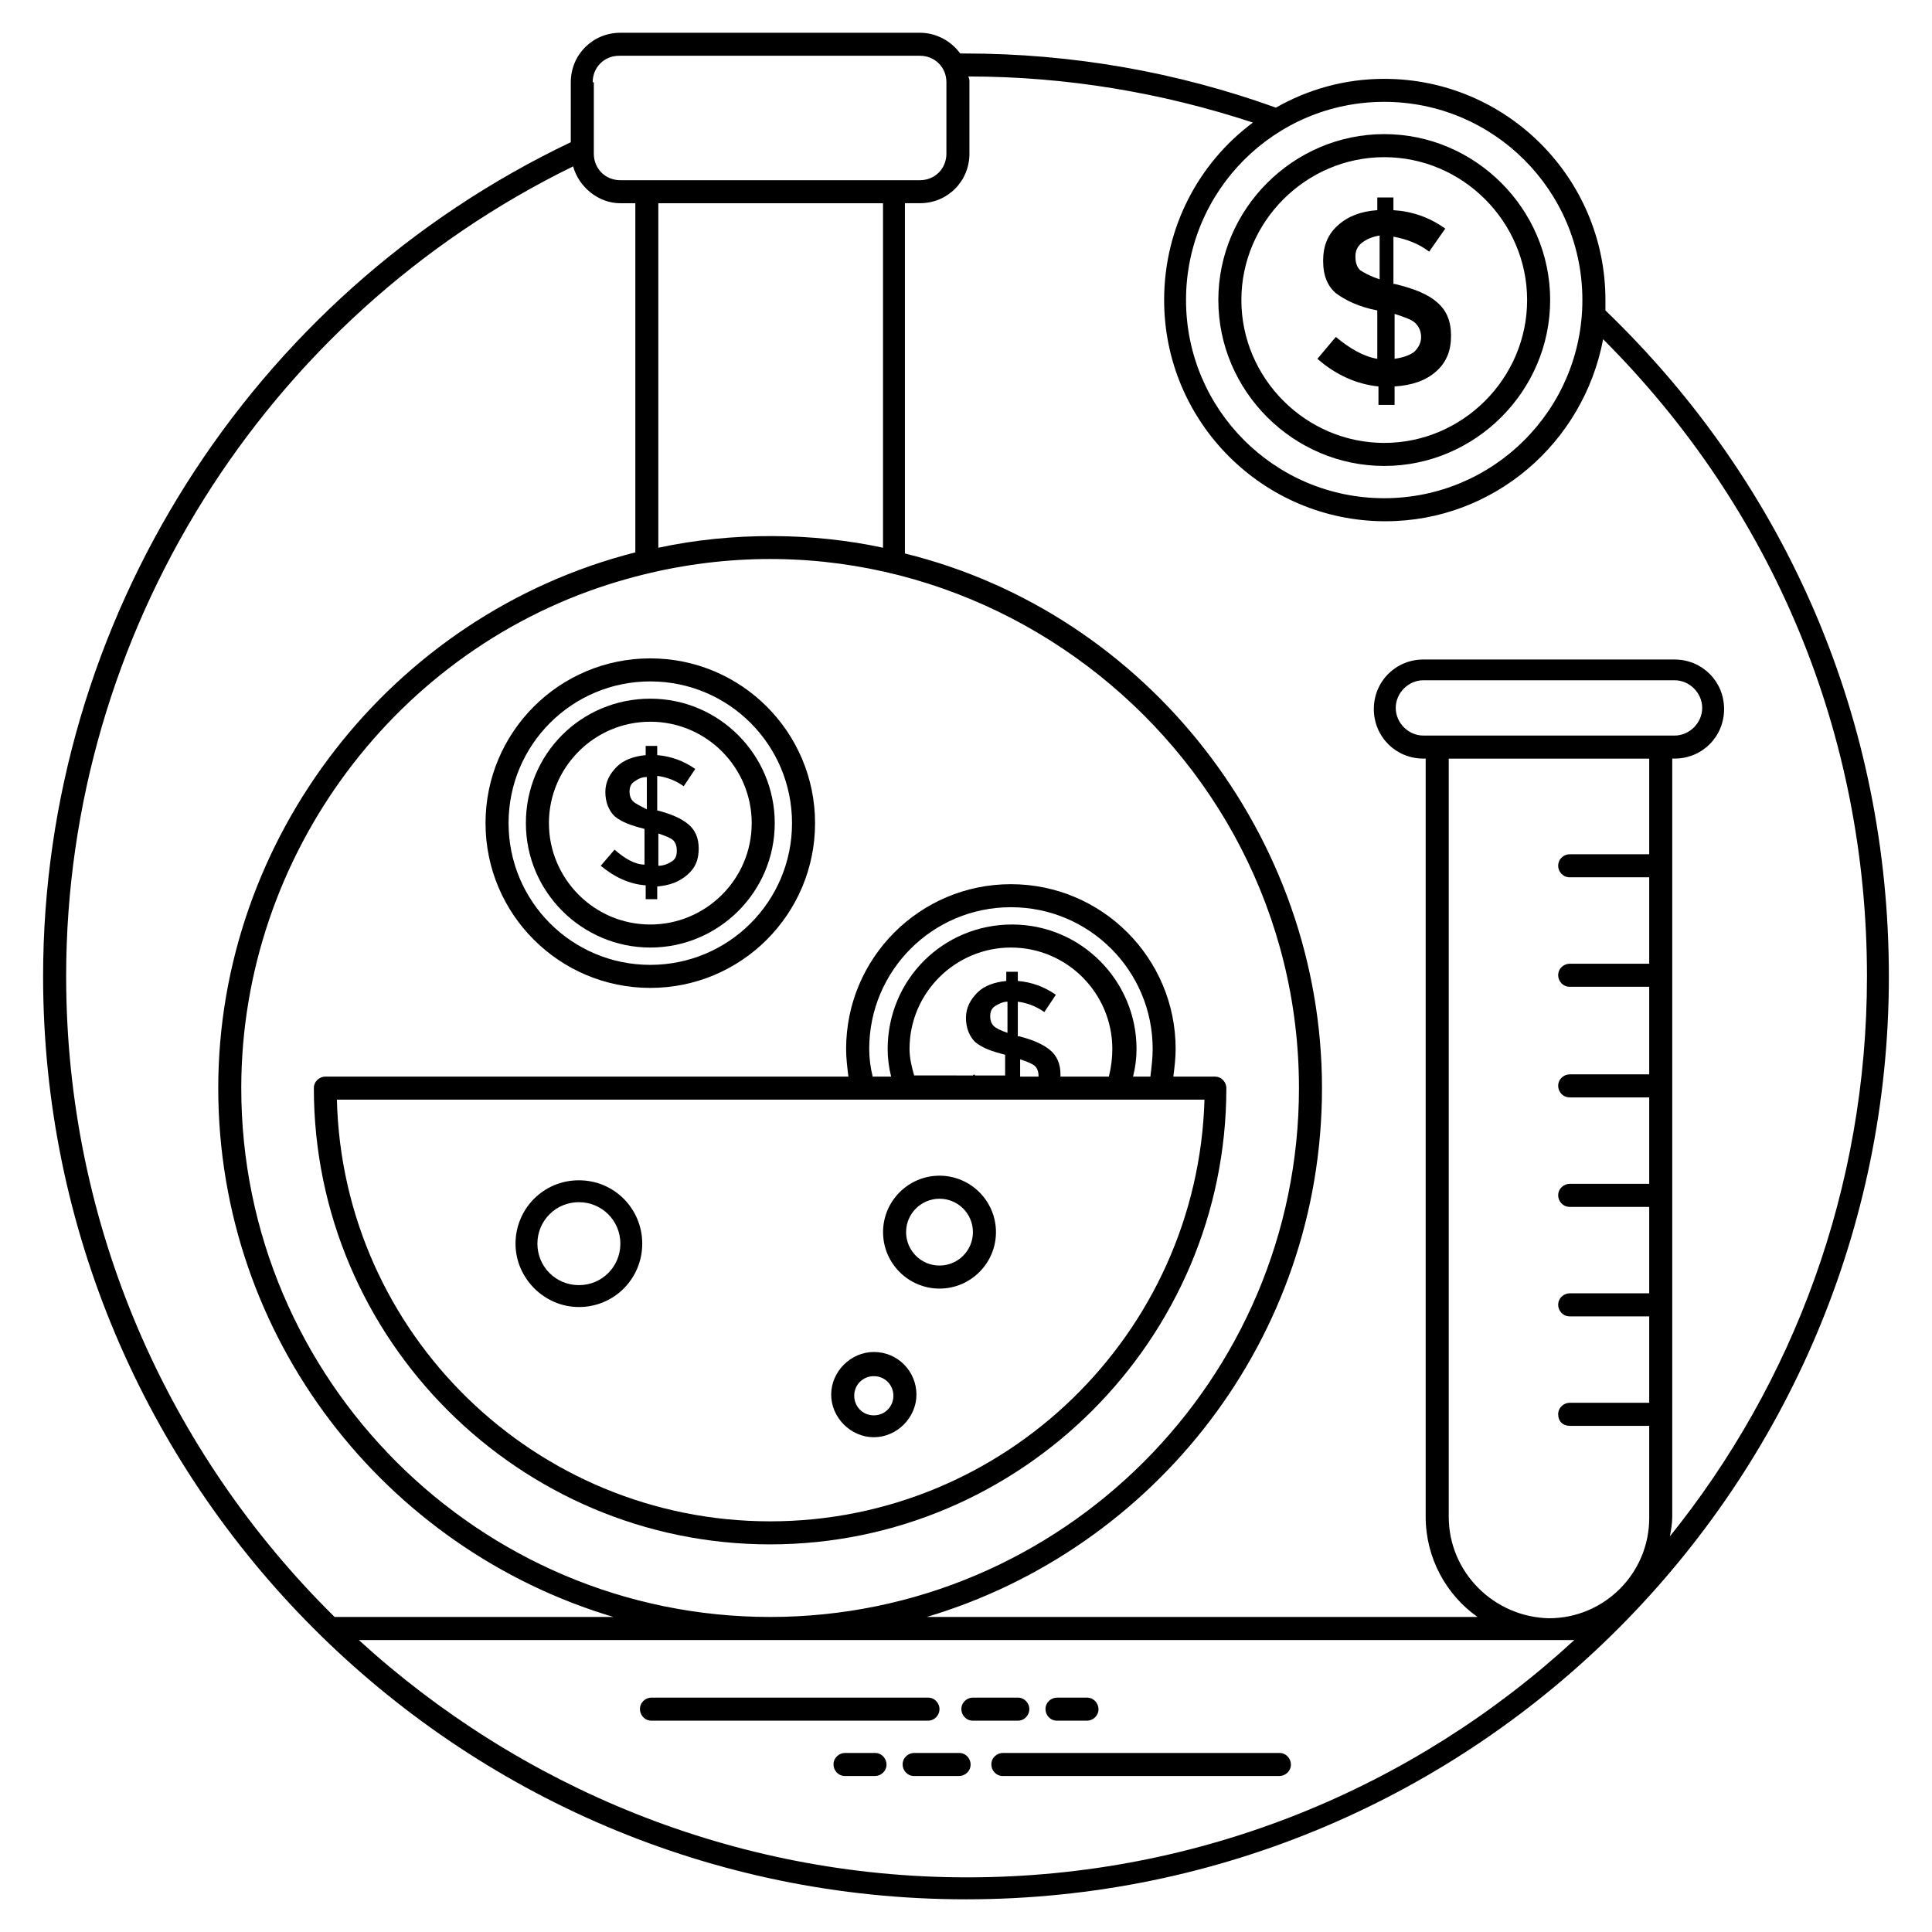 <?xml version="1.0" encoding="UTF-8"?>
<!-- Uploaded to: SVG Repo, www.svgrepo.com, Generator: SVG Repo Mixer Tools -->
<svg fill="#000000" width="800px" height="800px" version="1.1" viewBox="144 144 512 512" xmlns="http://www.w3.org/2000/svg">
 <g>
  <path d="m392.98 596.94c0-1.527-1.223-3.055-3.055-3.055h-73.281c-1.527 0-3.055 1.223-3.055 3.055 0 1.527 1.223 3.055 3.055 3.055h73.281c1.832 0 3.055-1.527 3.055-3.055z"/>
  <path d="m416.79 596.94c0-1.527-1.223-3.055-3.055-3.055h-11.91c-1.527 0-3.055 1.223-3.055 3.055 0 1.527 1.223 3.055 3.055 3.055h11.91c1.832 0 3.055-1.527 3.055-3.055z"/>
  <path d="m424.12 600h7.938c1.527 0 3.055-1.223 3.055-3.055 0-1.527-1.223-3.055-3.055-3.055h-7.938c-1.527 0-3.055 1.223-3.055 3.055 0 1.527 1.223 3.055 3.055 3.055z"/>
  <path d="m483.05 608.55h-73.281c-1.527 0-3.055 1.223-3.055 3.055 0 1.527 1.223 3.055 3.055 3.055h73.281c1.527 0 3.055-1.223 3.055-3.055 0-1.531-1.223-3.055-3.055-3.055z"/>
  <path d="m398.17 608.55h-11.91c-1.527 0-3.055 1.223-3.055 3.055 0 1.527 1.223 3.055 3.055 3.055h11.91c1.527 0 3.055-1.223 3.055-3.055-0.004-1.531-1.223-3.055-3.055-3.055z"/>
  <path d="m375.88 608.55h-7.938c-1.527 0-3.055 1.223-3.055 3.055 0 1.527 1.223 3.055 3.055 3.055h7.938c1.527 0 3.055-1.223 3.055-3.055 0-1.531-1.223-3.055-3.055-3.055z"/>
  <path d="m644.57 402.75c0-67.176-26.566-129.77-75.113-176.48v-2.75c0-32.367-26.258-58.625-58.625-58.625-10.383 0-20.152 2.75-28.703 7.633-26.258-9.465-54.047-14.352-82.441-14.352h-1.223c-2.441-3.359-6.414-5.496-10.688-5.496l-79.383 0.004c-7.328 0-13.129 5.801-13.129 13.129l-0.004 15.875c-85.188 40.613-139.84 127.02-139.84 221.07 0 134.35 109.31 244.58 244.58 244.58s244.57-110.23 244.57-244.58zm-116.64 143.2v-200.91h53.129v25.344h-21.07c-1.527 0-3.055 1.223-3.055 3.055 0 1.527 1.223 3.055 3.055 3.055h21.07v22.902h-21.07c-1.527 0-3.055 1.223-3.055 3.055 0 1.527 1.223 3.055 3.055 3.055h21.07v23.207h-21.07c-1.527 0-3.055 1.223-3.055 3.055 0 1.527 1.223 3.055 3.055 3.055h21.07v22.902h-21.07c-1.527 0-3.055 1.223-3.055 3.055 0 1.527 1.223 3.055 3.055 3.055h21.07v22.902h-21.07c-1.527 0-3.055 1.223-3.055 3.055 0 1.527 1.223 3.055 3.055 3.055h21.07v22.902h-21.07c-1.527 0-3.055 1.223-3.055 3.055s1.223 3.055 3.055 3.055h21.07v24.426c0 14.656-11.91 26.566-26.566 26.566-14.656-0.332-26.562-12.242-26.562-26.898zm-6.719-207.02c-3.969 0-7.328-3.359-7.328-7.328s3.359-7.328 7.328-7.328h66.562c3.969 0 7.328 3.359 7.328 7.328s-3.359 7.328-7.328 7.328h-66.562zm42.137-115.42c0 29.008-23.512 52.52-52.52 52.52-29.008 0-52.52-23.512-52.52-52.52 0-29.008 23.512-52.52 52.52-52.52 29.008 0.004 52.52 23.512 52.52 52.52zm-87.328-47.02c-14.352 10.688-23.512 27.785-23.512 47.023 0 32.367 26.258 58.625 58.625 58.625 28.703 0 52.52-20.762 57.711-48.242 45.191 45.191 69.922 104.73 69.922 168.85 0 56.184-19.543 107.79-52.215 148.39 0.305-1.832 0.609-3.359 0.609-5.191l0.004-200.91h0.609c7.328 0 13.129-5.801 13.129-13.129s-5.801-13.129-13.129-13.129h-66.562c-7.328 0-13.129 5.801-13.129 13.129s5.801 13.129 13.129 13.129h0.609v200.91c0 10.992 5.496 20.762 13.742 26.566l-145.95-0.004c60.457-18.016 104.73-73.891 104.73-140.15 0-66.562-46.105-125.8-110.53-141.68v-92.824h3.969c7.328 0 13.129-5.801 13.129-13.129v-18.93c0-0.609 0-0.918-0.305-1.527 25.953 0 51.297 4.273 75.418 12.215zm-98.012 21.371v91.297c-18.32-3.969-39.695-4.273-59.543 0v-91.297zm110.23 234.5c0 77.25-62.898 140.15-140.15 140.15-77.25 0-140.15-62.898-140.15-140.15 0-61.68 41.223-116.95 100.15-134.35 90.688-26.871 180.15 42.137 180.15 134.35zm-187.17-266.56c0-3.969 3.055-7.023 7.023-7.023h79.695c3.969 0 7.023 3.055 7.023 7.023l-0.004 18.93c0 3.969-3.055 7.023-7.023 7.023h-79.391c-3.969 0-7.023-3.055-7.023-7.023l0.004-18.93zm-139.54 236.94c0-90.992 52.52-174.65 134.35-214.65 1.527 5.496 6.719 9.77 12.52 9.77h3.969v92.52c-64.73 16.488-110.53 75.723-110.53 141.98 0 66.258 44.273 122.14 104.73 140.15h-73.891c-43.969-43.359-71.145-103.51-71.145-169.77zm77.559 175.88h322.13c-42.441 39.082-98.93 62.898-160.91 62.898-61.984 0.004-118.78-24.121-161.22-62.898z"/>
  <path d="m230.23 429.31c-1.527 0-3.055 1.223-3.055 3.055 0 66.562 54.352 120.91 120.91 120.91s120.91-54.352 120.91-120.91c0-1.527-1.223-3.055-3.055-3.055h-10.992c0.305-2.441 0.609-4.887 0.609-7.328 0-24.121-19.543-43.664-43.664-43.664s-43.664 19.543-43.664 43.664c0 2.441 0.305 4.887 0.609 7.328zm117.86 117.86c-62.289 0-113.28-49.77-114.81-111.75h150.84 79.082c-1.828 61.984-52.82 111.75-115.11 111.75zm36.945-125.19c0-14.961 12.215-26.871 26.871-26.871 14.961 0 26.871 12.215 26.871 26.871 0 2.441-0.305 4.887-0.918 7.328h-12.824v-0.609c0-2.75-0.918-4.887-2.75-6.414-1.832-1.527-4.582-2.75-8.246-3.664h-0.305v-9.16c2.441 0.305 4.887 1.223 7.023 2.75l3.055-4.582c-3.055-2.137-6.414-3.359-10.078-3.664v-2.441h-3.055v2.441c-3.055 0.305-5.801 1.223-7.633 3.055-1.832 1.832-3.055 3.969-3.055 6.719s0.918 4.887 2.441 6.414c1.832 1.527 4.273 2.441 7.938 3.359v5.496h-7.938l-0.305-0.305-0.305 0.305-15.566-0.008c-0.609-2.137-1.223-4.578-1.223-7.019zm25.957-4.277c-1.832-0.609-3.055-1.223-3.664-1.832s-0.918-1.527-0.918-2.441c0-1.223 0.305-2.137 1.223-2.75 0.918-0.609 2.137-1.223 3.359-1.223zm8.242 11.605h-4.887v-4.582c1.832 0.609 3.359 1.223 3.969 1.832 0.613 0.609 0.918 1.527 0.918 2.75zm-44.883-7.328c0-20.762 16.793-37.559 37.559-37.559 20.762 0 37.559 16.793 37.559 37.559 0 2.441-0.305 4.887-0.609 7.328h-4.586c0.609-2.441 0.918-4.887 0.918-7.328 0-18.016-14.656-32.977-32.977-32.977-18.32 0-32.977 14.656-32.977 32.977 0 2.441 0.305 4.887 0.918 7.328h-4.887c-0.613-2.445-0.918-4.887-0.918-7.328z"/>
  <path d="m297.41 456.79c-9.465 0-16.793 7.633-16.793 16.793 0 9.16 7.633 16.793 16.793 16.793 9.465 0 16.793-7.633 16.793-16.793 0-9.16-7.328-16.793-16.793-16.793zm0 27.785c-6.106 0-10.992-4.887-10.992-10.992 0-6.106 4.887-10.992 10.992-10.992s10.992 4.887 10.992 10.992c0 6.106-4.887 10.992-10.992 10.992z"/>
  <path d="m375.57 502.29c-6.106 0-11.297 5.191-11.297 11.297 0 6.106 5.191 11.297 11.297 11.297 6.106 0 11.297-5.191 11.297-11.297 0-6.109-4.883-11.297-11.297-11.297zm0 16.793c-3.055 0-5.191-2.441-5.191-5.191 0-3.055 2.441-5.191 5.191-5.191 3.055 0 5.191 2.441 5.191 5.191 0 2.746-2.137 5.191-5.191 5.191z"/>
  <path d="m392.98 455.57c-8.246 0-14.961 6.719-14.961 14.961 0 8.246 6.719 14.961 14.961 14.961 8.246 0 14.961-6.719 14.961-14.961s-6.719-14.961-14.961-14.961zm0 23.816c-4.887 0-8.855-3.969-8.855-8.855s3.969-8.855 8.855-8.855c4.887 0 8.855 3.969 8.855 8.855s-3.973 8.855-8.855 8.855z"/>
  <path d="m272.67 362.14c0 24.121 19.543 43.664 43.664 43.664 24.121 0 43.664-19.543 43.664-43.664 0-24.121-19.543-43.664-43.664-43.664-24.121 0-43.664 19.543-43.664 43.664zm43.664-37.559c20.762 0 37.559 16.793 37.559 37.559 0 20.762-16.793 37.559-37.559 37.559-20.762 0-37.559-16.793-37.559-37.559 0-20.762 16.797-37.559 37.559-37.559z"/>
  <path d="m316.34 395.11c18.016 0 32.977-14.656 32.977-32.977 0-18.016-14.656-32.977-32.977-32.977-18.32 0-32.977 14.656-32.977 32.977 0 18.32 14.961 32.977 32.977 32.977zm0-59.848c14.961 0 26.871 12.215 26.871 26.871 0 14.961-12.215 26.871-26.871 26.871-14.961 0-26.871-12.215-26.871-26.871s11.91-26.871 26.871-26.871z"/>
  <path d="m306.87 369.16-3.664 4.273c3.664 3.055 7.633 4.887 11.91 5.191v3.664h3.055v-3.359c3.359-0.305 5.801-1.223 7.938-3.055s3.055-3.969 3.055-7.023c0-2.75-0.918-4.887-2.75-6.414-1.832-1.527-4.582-2.75-8.246-3.664v-9.16c2.441 0.305 4.887 1.223 7.023 2.75l3.055-4.582c-3.055-2.137-6.414-3.359-10.078-3.664v-2.441h-3.055v2.441c-3.055 0.305-5.801 1.223-7.633 3.055s-3.055 3.969-3.055 6.719 0.918 4.887 2.441 6.414c1.832 1.527 4.273 2.441 7.938 3.359v9.465c-2.438 0-5.188-1.527-7.934-3.969zm11.602-4.277c1.832 0.609 3.359 1.223 3.969 1.832s0.918 1.527 0.918 2.75-0.305 2.137-1.223 2.75c-0.918 0.609-2.137 1.223-3.664 1.223zm-6.719-8.547c-0.609-0.609-0.918-1.527-0.918-2.441 0-1.223 0.305-2.137 1.223-2.75 0.918-0.609 1.832-1.223 3.359-1.223v8.551c-1.832-0.918-3.051-1.527-3.664-2.137z"/>
  <path d="m510.84 267.48c24.121 0 43.969-19.848 43.969-43.969 0-24.121-19.848-43.969-43.969-43.969-24.121 0-43.969 19.848-43.969 43.969 0 24.121 19.848 43.969 43.969 43.969zm0-81.828c20.762 0 37.863 17.098 37.863 37.863 0 20.762-17.098 37.863-37.863 37.863-20.762 0-37.863-17.098-37.863-37.863s17.102-37.863 37.863-37.863z"/>
  <path d="m498.01 233.29-4.887 5.801c4.887 4.273 10.383 6.719 16.184 7.328v4.887h4.273v-4.887c4.582-0.305 8.246-1.527 10.992-3.969 2.75-2.441 3.969-5.496 3.969-9.465s-1.223-6.719-3.664-8.855-6.106-3.664-11.297-4.887h-0.305v-12.52c3.359 0.609 6.719 1.832 9.465 3.969l4.273-6.106c-4.273-3.055-8.855-4.582-13.742-4.887v-3.359h-4.273v3.359c-4.273 0.305-7.633 1.527-10.383 3.969-2.75 2.441-3.969 5.496-3.969 9.465s1.223 6.719 3.359 8.551c2.441 1.832 6.106 3.664 10.992 4.582v12.824c-3.66-0.613-7.324-2.75-10.988-5.801zm15.574-6.109c2.75 0.918 4.582 1.527 5.496 2.441 0.918 0.918 1.527 2.137 1.527 3.664s-0.609 2.75-1.832 3.969c-1.223 0.918-3.055 1.527-5.191 1.832zm-9.16-11.602c-0.918-0.918-1.223-2.137-1.223-3.664s0.609-2.75 1.832-3.664c1.223-0.918 2.75-1.527 4.582-1.832v11.602c-2.75-0.914-4.277-1.832-5.191-2.441z"/>
 </g>
</svg>